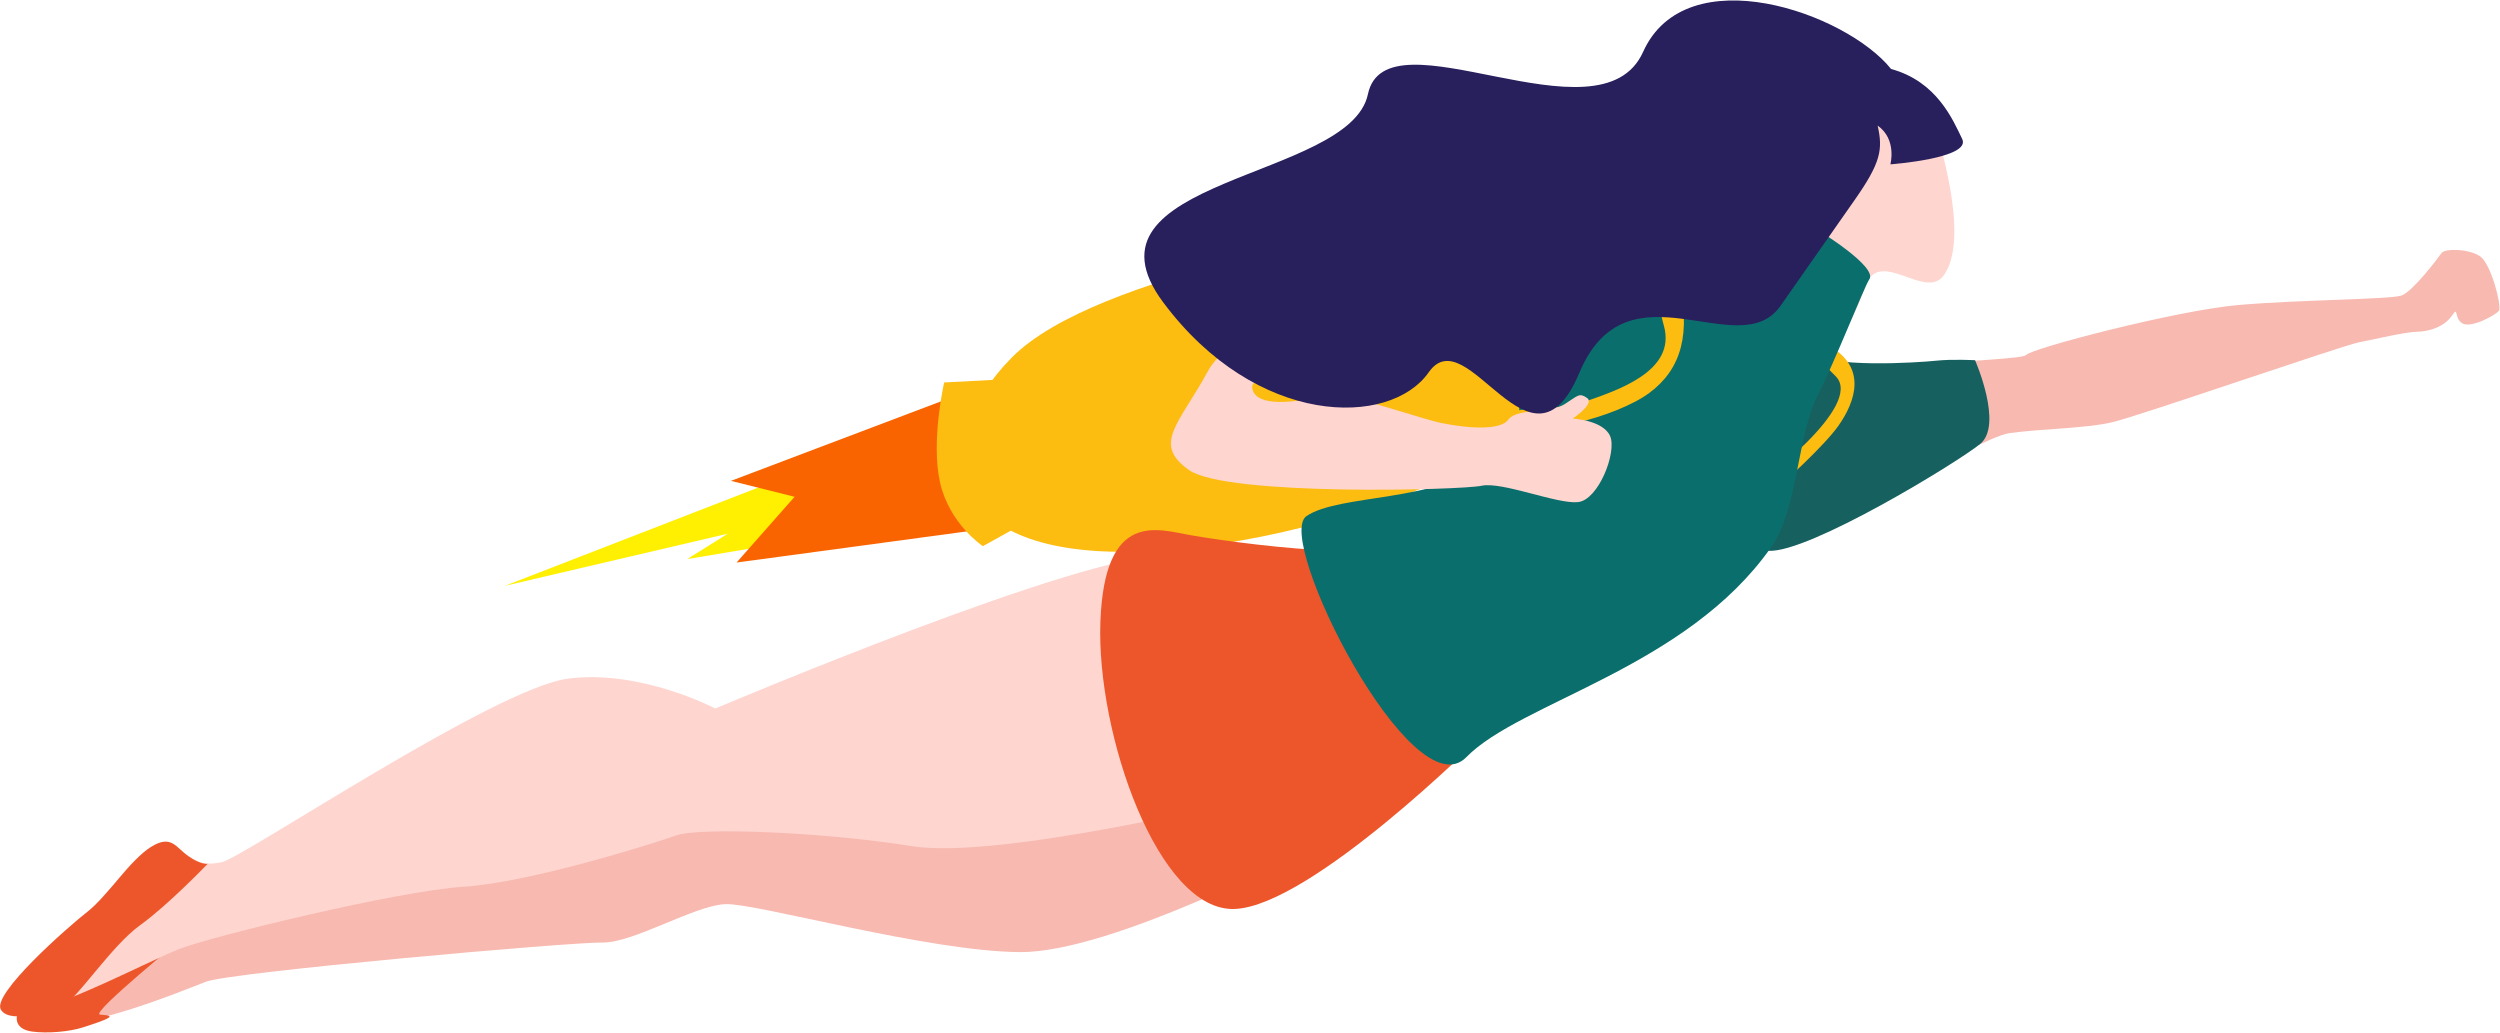 <svg width="2711" height="1120" viewBox="0 0 2711 1120" fill="none" xmlns="http://www.w3.org/2000/svg">
<path fill-rule="evenodd" clip-rule="evenodd" d="M1021.17 451.581L547.297 635.339L789.21 578.713L745.263 606.253L1049.22 555.487L1021.17 451.581Z" fill="#FFEF00"/>
<path fill-rule="evenodd" clip-rule="evenodd" d="M1074.83 414.629L792.596 521.458L861.644 538.732L798.736 610.009L1120.33 566.525L1074.83 414.629Z" fill="#FA6400"/>
<path fill-rule="evenodd" clip-rule="evenodd" d="M1572.37 228.971C1499.85 249.94 1189.37 294.561 1097.28 387.615C1005.18 480.668 1015.41 613.492 1256.84 597.001C1498.26 580.51 1719.1 455.13 1746.05 392.585C1772.99 330.041 1644.89 208.001 1572.37 228.971Z" fill="#FCBC10"/>
<path fill-rule="evenodd" clip-rule="evenodd" d="M2105.64 162.827C2117.84 210.548 2127.93 269.848 2107.95 298.376C2087.98 326.904 2037.18 266.575 2022.44 311.245C2007.7 355.915 1964.38 421.853 1953.83 436.927C1943.27 452.001 1854.22 394.88 1848.88 363.441C1843.53 332.002 1924.41 332.891 1953.55 291.269C1982.7 249.647 1967.89 215.572 1977.14 180.262C1986.39 144.953 1995.47 95.25 2027.4 87.245C2059.33 79.239 2093.44 115.107 2105.64 162.827Z" fill="#FED5CF"/>
<path fill-rule="evenodd" clip-rule="evenodd" d="M1414.21 922.718C1414.21 922.718 1205.89 1032.9 1106.44 1032.46C1006.98 1032.02 820.597 979.331 786.945 980.441C753.293 981.551 687.335 1022.61 653.031 1022.09C618.727 1021.57 250.033 1054.18 223.146 1064.62C196.26 1075.05 61.703 1131.1 25.833 1105.98C-10.037 1080.86 419.136 933.768 466.887 913.557C514.639 893.346 613.773 828.494 655.189 834.67C696.604 840.847 754.617 877.014 754.617 877.014C754.617 877.014 857.114 833.706 942.873 818.42C1028.63 803.134 1292.82 743.796 1328.08 768.486C1363.35 793.177 1414.21 922.718 1414.21 922.718Z" fill="#F7B9B0"/>
<path fill-rule="evenodd" clip-rule="evenodd" d="M201.495 1014.54C201.495 1014.54 97.785 1098.7 108.283 1100.22C112.651 1100.85 118.735 1100.72 118.817 1102.46C118.933 1104.9 98.082 1111.45 90.303 1113.98C75.172 1118.91 51.267 1120.88 34.697 1118.61C18.128 1116.34 13.114 1105.09 23.663 1090.03C34.211 1074.96 201.495 1014.54 201.495 1014.54Z" fill="#ED562A"/>
<path fill-rule="evenodd" clip-rule="evenodd" d="M1354.41 866.234C1354.41 866.234 1082.81 932.777 988.846 917.601C894.886 902.424 758.988 896.774 733.285 905.94C707.583 915.105 574.496 957.022 502.775 961.585C431.055 966.148 229.526 1015.45 194.418 1029.07C159.309 1042.69 32.546 1110.68 11.255 1095.77C-10.037 1080.86 93.639 1002.64 124.366 958.762C155.093 914.88 179.595 910.616 195.056 921.442C210.518 932.268 217.423 939.936 240.673 934.871C263.924 929.807 536.806 746.199 615.894 735.922C694.982 725.645 775.674 768.336 775.674 768.336C775.674 768.336 1179.06 597.288 1264.95 602.995C1350.83 608.702 1354.41 866.234 1354.41 866.234Z" fill="#FED5CF"/>
<path fill-rule="evenodd" clip-rule="evenodd" d="M1905.43 587.614C1942.38 597.798 2144.43 474.787 2178.3 469.836C2212.16 464.886 2261.09 464.784 2290.41 457.904C2319.72 451.023 2539.75 374.781 2557.8 371.261C2575.86 367.74 2607.65 360.02 2621.32 359.735C2635 359.45 2650.63 354.054 2658.65 342.608C2666.66 331.162 2660.56 343.95 2669.74 350.371C2678.91 356.793 2706.64 341.508 2709.87 336.9C2713.1 332.292 2701.6 286.496 2689.55 278.061C2677.5 269.625 2651.24 269.221 2647.58 274.449C2643.92 279.678 2616.53 316.022 2604.26 320.432C2591.99 324.842 2494.25 324.883 2426.96 330.798C2359.67 336.713 2202.06 378.003 2197.17 384.978C2192.29 391.954 1992.29 394.197 1958.98 415.134C1925.67 436.07 1868.47 577.43 1905.43 587.614Z" fill="#F7B9B0"/>
<path fill-rule="evenodd" clip-rule="evenodd" d="M1963.28 381.355C1980.12 399.907 2081.35 393.08 2099.27 391.168C2117.2 389.255 2141.76 390.615 2141.76 390.615C2141.76 390.615 2172.64 460.876 2147.26 481.456C2121.88 502.036 1961.16 599.868 1917.88 597.297C1874.61 594.726 1886.63 534.495 1906.71 494.545C1926.79 454.595 1946.43 362.803 1963.28 381.355Z" fill="#166160"/>
<path fill-rule="evenodd" clip-rule="evenodd" d="M1444.36 596.864C1397.78 595.879 1326.95 586.598 1291.15 580.378C1255.35 574.159 1197.84 552.539 1193.27 674.088C1188.7 795.638 1256.1 989.426 1339.22 985.675C1422.34 981.923 1604.83 800.019 1604.83 800.019C1604.83 800.019 1490.95 597.849 1444.36 596.864Z" fill="#ED562A"/>
<path fill-rule="evenodd" clip-rule="evenodd" d="M1982.76 374.658C2025.26 398.195 2011.93 435.51 1993.76 461.454C1978.56 483.161 1932.19 525.528 1922.54 532.701C1887.39 558.83 1813.19 554.481 1791.82 534.967C1770.45 515.453 1874.39 540.681 1891.09 533.69C1907.79 526.7 2021.62 439.684 1990.78 408.182C1959.94 376.679 1916.6 338.014 1982.76 374.658Z" fill="#FCBC10"/>
<path fill-rule="evenodd" clip-rule="evenodd" d="M1972.49 250.274C1972.49 250.274 2036.51 289.468 2027.06 302.967C2021.65 310.688 1989.54 393.039 1970.49 429.765C1949.81 469.609 1949.23 552.535 1920.67 593.323C1828.77 724.571 1648.49 761.213 1590.08 821.083C1531.67 880.953 1381.31 584.011 1416.67 559.715C1452.02 535.419 1560.06 544.683 1609.65 501.711C1712.79 412.356 1573.55 374.252 1570.33 340.256C1564.56 279.179 1639.07 250.262 1663.54 242.179C1701.64 229.598 1746.81 232.185 1827.24 288.501C1907.66 344.817 1972.49 250.274 1972.49 250.274Z" fill="#0A6F6C"/>
<path fill-rule="evenodd" clip-rule="evenodd" d="M1867.38 307.569C1867.38 307.569 1788.16 251.024 1732.33 228.506C1676.5 205.988 1646.35 210.96 1613.08 227.583C1579.8 244.207 1478.09 298.925 1478.09 298.925C1478.09 298.925 1513.88 388.131 1533.56 391.247C1553.24 394.362 1581.65 381.007 1600.87 384.897C1620.1 388.786 1682.9 423.185 1723.98 461.52C1765.05 499.856 1816.86 545.709 1828.02 543.945C1839.17 542.182 1894.55 448.932 1910.83 425.681C1927.11 402.43 1867.38 307.569 1867.38 307.569Z" fill="#0A6F6C"/>
<path fill-rule="evenodd" clip-rule="evenodd" d="M1820.21 302.626C1833.9 361.331 1823.72 399.922 1788.58 426.052C1753.43 452.181 1661.68 476.223 1640.31 456.709C1618.94 437.195 1680.69 448.746 1716.85 436.161C1753.02 423.576 1818.39 402.858 1804.25 352.992C1790.11 303.126 1806.53 243.92 1820.21 302.626Z" fill="#FCBC10"/>
<path fill-rule="evenodd" clip-rule="evenodd" d="M1607.85 234.165C1547.6 281.133 1341.92 343.461 1310.29 401.733C1278.67 460.006 1248.83 481.332 1289.49 509.798C1330.14 538.264 1584.77 531.57 1606.67 526.748C1628.58 521.926 1688.97 546.975 1711.26 544.485C1733.54 541.996 1753.54 490.195 1746.02 472.914C1738.5 455.633 1705.52 453.873 1705.52 453.873C1705.52 453.873 1729.72 437.671 1721.1 431.633C1712.47 425.594 1711.41 428.878 1696.62 438.326C1681.84 447.773 1644.21 442.872 1635.86 454.794C1627.51 466.717 1593.47 464.976 1562.34 458.575C1531.22 452.174 1347.52 386.771 1358.3 422.674C1369.07 458.577 1505.15 413.199 1562.17 381.6C1619.2 350.001 1668.1 187.198 1607.85 234.165Z" fill="#FED5CF"/>
<path fill-rule="evenodd" clip-rule="evenodd" d="M2127.8 150.695C2138.02 171.737 2049.95 178.213 2049.95 178.213C2049.95 178.213 2057.28 151.025 2036.09 136.186C2042.02 162.162 2039.53 176.38 2011.14 216.922C1982.76 257.463 1976.07 267.013 1930.85 331.593C1885.63 396.174 1764.68 280.315 1712.54 404.498C1660.41 528.681 1591.27 343.768 1549.26 403.765C1507.25 463.762 1362.56 463.355 1261.48 327.991C1160.39 192.627 1463.8 195.523 1483.36 102.197C1502.92 8.871 1735.22 159.837 1781.76 56.307C1828.31 -47.224 2001.87 13.83 2050.68 74.803C2100.29 88.335 2117.59 129.653 2127.8 150.695Z" fill="#281F5D"/>
<path fill-rule="evenodd" clip-rule="evenodd" d="M1098 410.844L1023.87 414.739C1023.87 414.739 1009.24 478.13 1019.36 523.156C1029.48 568.181 1065.8 592.271 1065.8 592.271L1125.53 559.102L1098 410.844Z" fill="#FCBC10"/>
<path fill-rule="evenodd" clip-rule="evenodd" d="M204.266 928.482C190.564 918.888 186.028 904.658 163.946 918.247C141.864 931.835 116.035 972.132 94.845 988.644C73.655 1005.16 -9.762 1078.48 1.053 1095.05C11.867 1111.62 56.566 1094.73 69.922 1089.08C83.278 1083.43 121.142 1025.37 151.887 1003.29C182.632 981.206 225.191 936.729 225.191 936.729C225.191 936.729 217.967 938.076 204.266 928.482Z" fill="#ED562A"/>
</svg>
